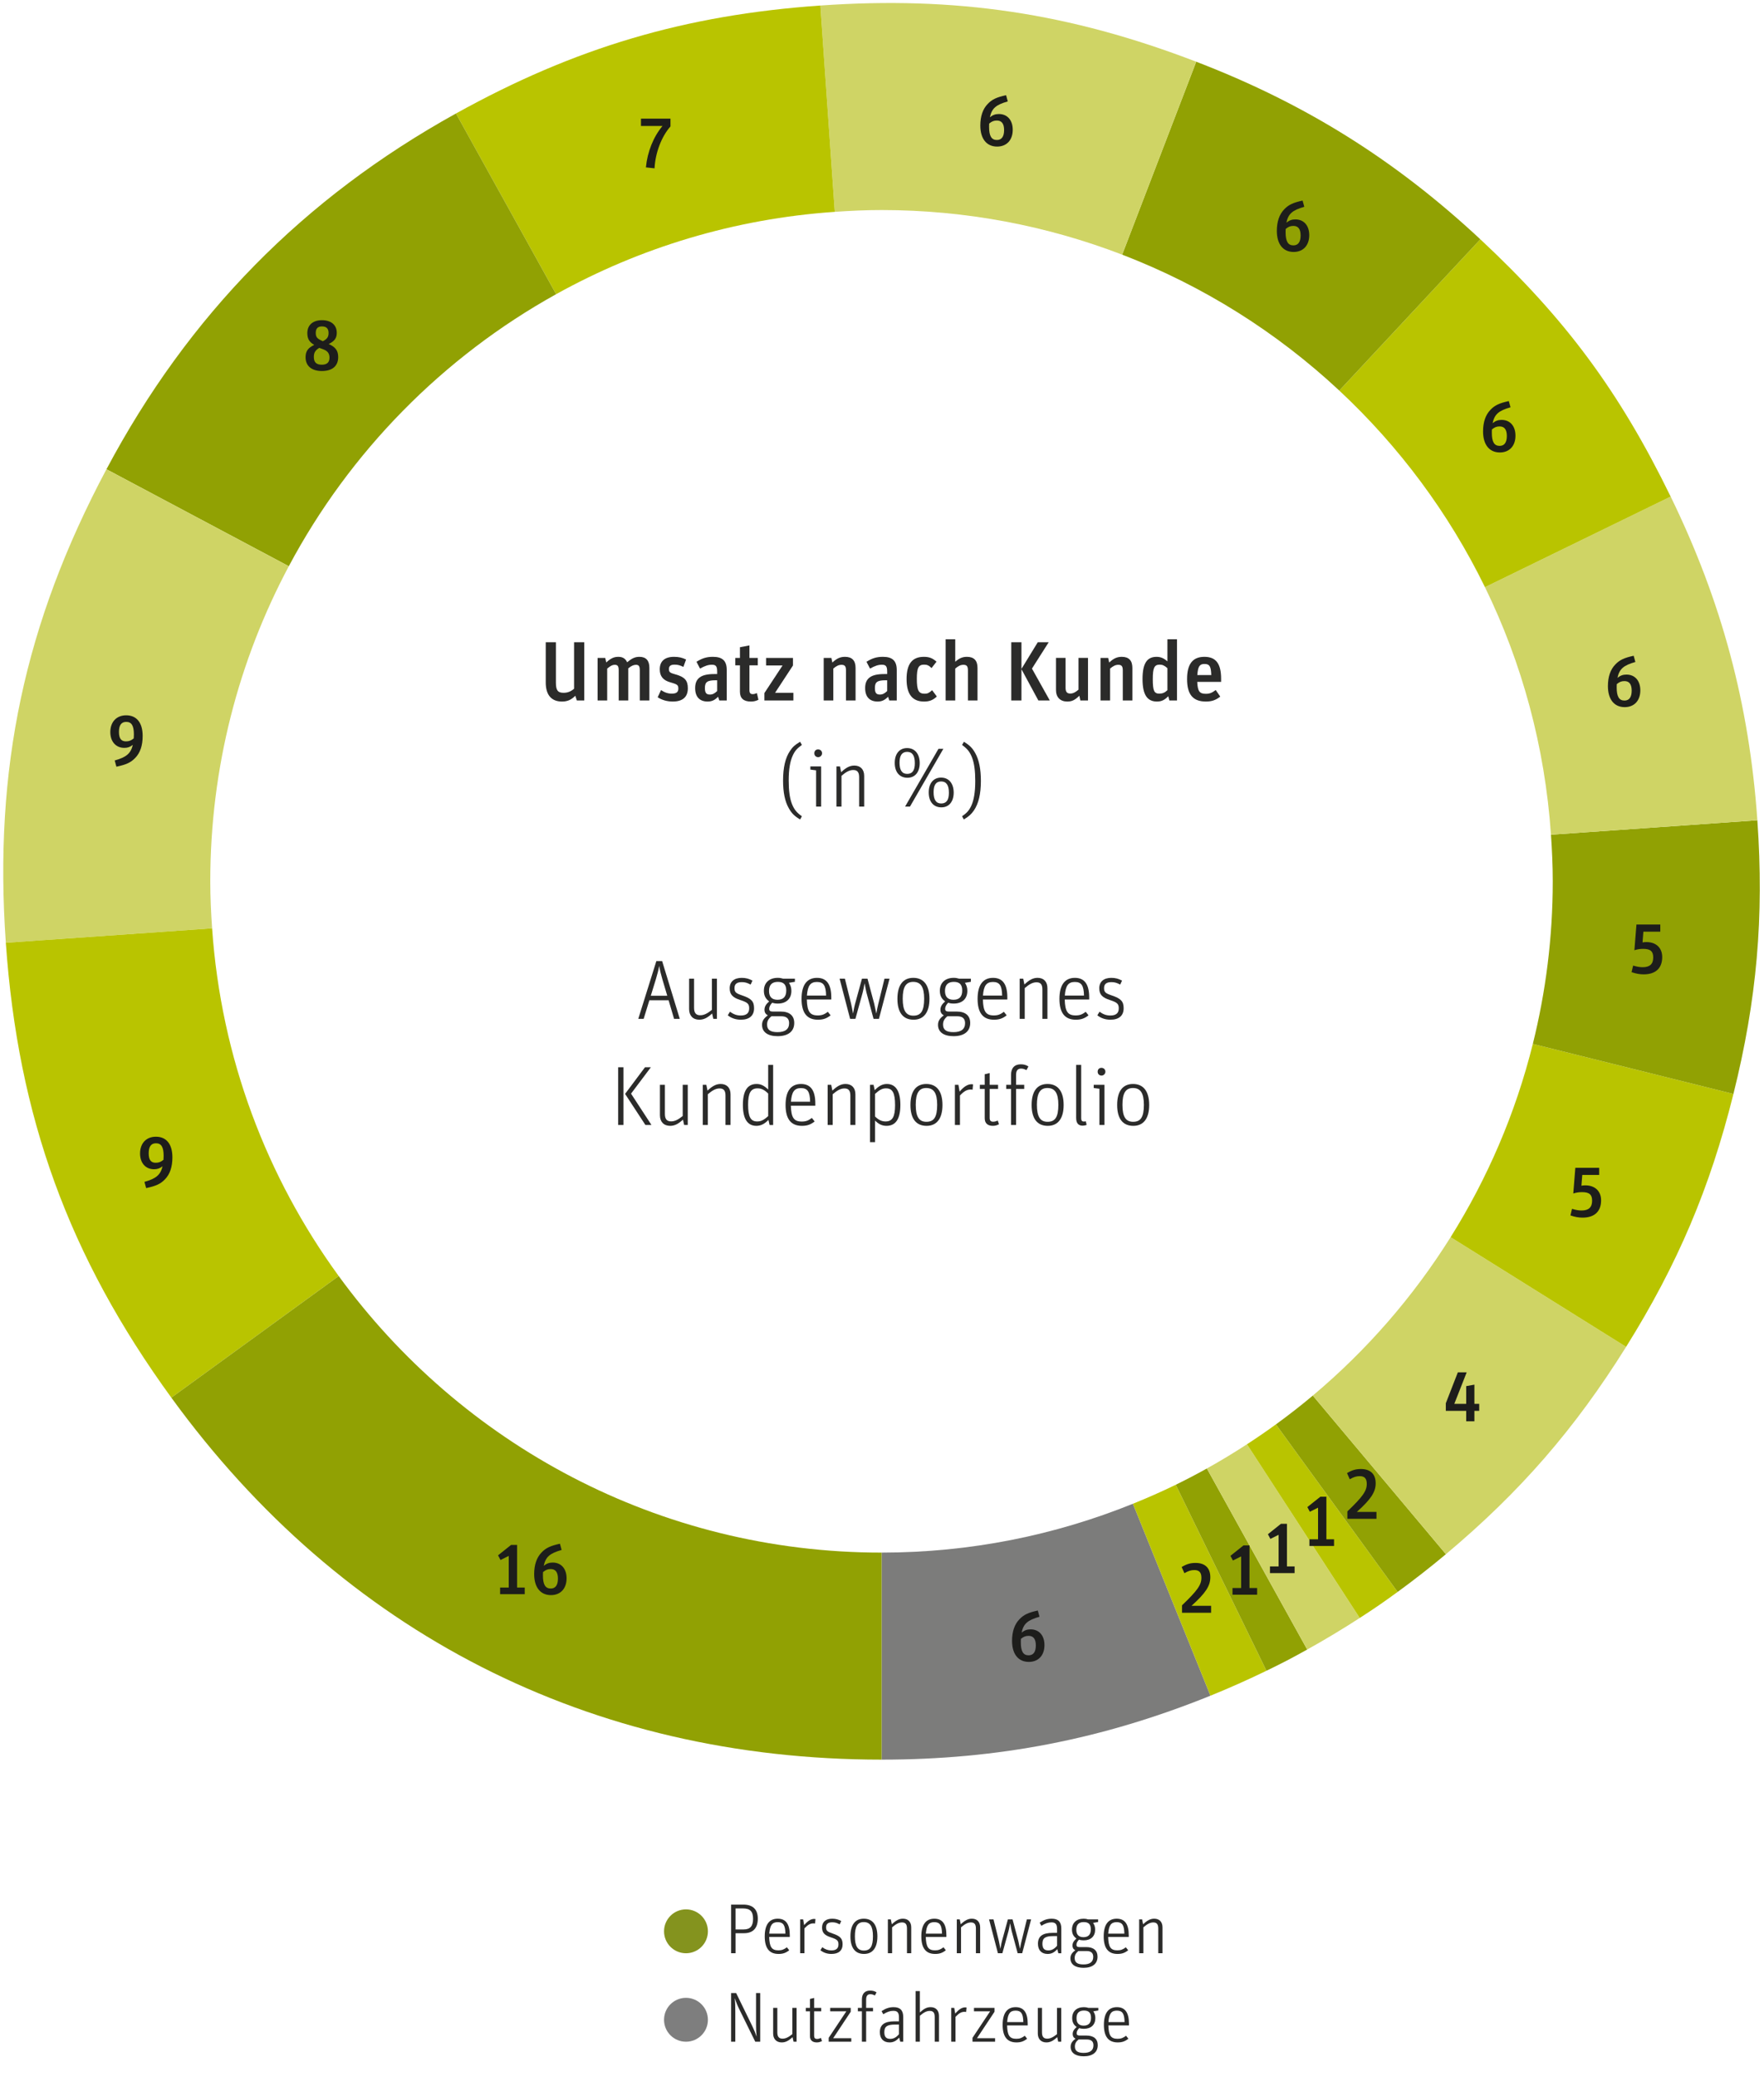 <?xml version="1.0" encoding="UTF-8"?>
<svg id="Ebene_3" xmlns="http://www.w3.org/2000/svg" xmlns:xlink="http://www.w3.org/1999/xlink" version="1.1" viewBox="0 0 400 470.727">
  <!-- Generator: Adobe Illustrator 29.3.0, SVG Export Plug-In . SVG Version: 2.1.0 Build 146)  -->
  <defs>
    <style>
      .st0 {
        fill: #91a103;
      }

      .st1 {
        fill: #7c7c7b;
      }

      .st2 {
        fill: #b9c400;
      }

      .st3 {
        fill: #2b2b2a;
      }

      .st4 {
        fill: #1d1d1b;
      }

      .st5 {
        fill: #cfd465;
      }

      .st6 {
        fill: #7e7e7e;
      }

      .st7 {
        fill: #84931e;
      }
    </style>
  </defs>
  <g>
    <path class="st7" d="M155.55,442.888c2.748,0,4.974-2.224,4.974-4.974,0-2.748-2.226-4.976-4.974-4.976s-4.974,2.228-4.974,4.976c0,2.75,2.226,4.974,4.974,4.974"/>
    <g>
      <path class="st3" d="M165.787,431.857h2.761c2.167,0,3.291,1.092,3.291,3.194,0,2.136-1.092,3.291-3.114,3.291h-1.927v4.543h-1.011v-11.028ZM168.613,437.492c1.493,0,2.15-.738,2.15-2.408,0-1.669-.657-2.359-2.279-2.359h-1.686v4.768h1.814Z"/>
      <path class="st3" d="M174.42,439.193c.064,2.296.578,3.034,2.087,3.034.771,0,1.236-.177,1.926-.69l.53.675c-.787.609-1.445.834-2.424.834-2.104,0-3.131-1.316-3.131-3.98,0-2.633,1.012-4.014,2.954-4.014,1.83,0,2.729,1.221,2.729,3.74v.401h-4.671ZM178.096,438.439c-.032-1.927-.497-2.601-1.75-2.601-1.252,0-1.766.706-1.91,2.601h3.66Z"/>
      <path class="st3" d="M181.449,435.212h.674l.225,1.3c.819-.963,1.525-1.412,2.28-1.412.096,0,.128,0,.257.032h.031l-.096,1.027c-.08-.032-.192-.049-.337-.049-.723,0-1.269.289-2.071,1.14v5.635h-.963v-7.673Z"/>
      <path class="st3" d="M190.404,436.336c-.674-.354-1.075-.466-1.686-.466-.947,0-1.396.369-1.396,1.14,0,.754.257.995,1.461,1.396,1.766.594,2.279,1.14,2.279,2.456,0,1.412-.898,2.183-2.521,2.183-.946,0-1.781-.272-2.504-.834l.417-.69c.723.514,1.316.722,2.071.722,1.075,0,1.605-.449,1.605-1.364,0-.866-.306-1.14-1.734-1.604-1.444-.466-1.99-1.076-1.99-2.231,0-1.252.851-1.991,2.296-1.991.786,0,1.38.161,2.055.53l-.354.755Z"/>
      <path class="st3" d="M198.957,439.065c0,2.568-1.075,3.98-3.034,3.98-2.006,0-3.082-1.38-3.082-3.98,0-2.616,1.06-4.014,3.034-4.014,1.99,0,3.082,1.413,3.082,4.014ZM193.853,439.033c0,2.264.626,3.242,2.039,3.242,1.46,0,2.055-.931,2.055-3.242,0-2.231-.643-3.21-2.087-3.21-1.396,0-2.007.979-2.007,3.21Z"/>
      <path class="st3" d="M201.329,435.212h.674l.225,1.107c.947-.898,1.67-1.269,2.521-1.269,1.172,0,1.878.739,1.878,1.975v5.859h-.963v-5.603c0-.963-.337-1.38-1.124-1.38-.689,0-1.332.32-2.247,1.107v5.875h-.963v-7.673Z"/>
      <path class="st3" d="M209.931,439.193c.064,2.296.578,3.034,2.087,3.034.771,0,1.235-.177,1.926-.69l.53.675c-.787.609-1.445.834-2.424.834-2.104,0-3.131-1.316-3.131-3.98,0-2.633,1.012-4.014,2.954-4.014,1.83,0,2.729,1.221,2.729,3.74v.401h-4.671ZM213.607,438.439c-.032-1.927-.497-2.601-1.75-2.601-1.252,0-1.766.706-1.91,2.601h3.66Z"/>
      <path class="st3" d="M216.958,435.212h.674l.225,1.107c.947-.898,1.67-1.269,2.521-1.269,1.172,0,1.878.739,1.878,1.975v5.859h-.963v-5.603c0-.963-.337-1.38-1.124-1.38-.689,0-1.332.32-2.247,1.107v5.875h-.963v-7.673Z"/>
      <path class="st3" d="M224.276,435.212h1.011l1.188,4.8c.112.465.225,1.123.353,1.83h.017c.209-1.108.272-1.413.369-1.767l1.332-4.863h1.06l1.284,4.8c.112.497.209.979.306,1.429.031.128.048.257.08.401h.016c.112-.627.257-1.365.369-1.798l1.188-4.832h.963l-2.022,7.673h-1.027l-1.365-5.057c-.08-.305-.24-1.14-.337-1.701h-.016c-.145.771-.241,1.284-.354,1.701l-1.396,5.057h-1.011l-2.007-7.673Z"/>
      <path class="st3" d="M239.698,437.395c0-1.091-.354-1.509-1.269-1.509-.754,0-1.396.225-2.295.771l-.386-.706c.996-.642,1.767-.899,2.745-.899,1.461,0,2.167.723,2.167,2.216v5.618h-.674l-.241-.931c-.658.754-1.332,1.091-2.183,1.091-1.381,0-2.199-.851-2.199-2.312,0-1.701,1.043-2.472,3.354-2.472h.979v-.867ZM239.698,439.001h-.883c-1.813,0-2.44.449-2.44,1.733,0,1.044.418,1.509,1.333,1.509.754,0,1.364-.32,1.99-1.059v-2.184Z"/>
      <path class="st3" d="M249.005,435.212v.594l-1.14.192c.321.466.466.947.466,1.541,0,1.509-.979,2.424-2.601,2.424-.418,0-.739-.048-1.06-.16-.386.401-.578.786-.578,1.172,0,.354.209.514.658.514h1.541c1.669,0,2.584.771,2.584,2.183,0,1.605-1.155,2.521-3.178,2.521-1.878,0-2.97-.786-2.97-2.15,0-.739.321-1.253,1.107-1.83-.434-.225-.642-.562-.642-1.06,0-.578.256-1.044.898-1.605-.69-.481-1.012-1.124-1.012-2.022,0-1.525,1.012-2.473,2.649-2.473.369,0,.674.049,1.043.161h2.231ZM244.527,442.387c-.594.482-.835.932-.835,1.59,0,.995.61,1.444,1.99,1.444,1.478,0,2.216-.578,2.216-1.718,0-.883-.498-1.316-1.493-1.316h-1.878ZM244.061,437.556c0,1.107.546,1.686,1.621,1.686,1.108,0,1.67-.595,1.67-1.766,0-1.14-.498-1.653-1.605-1.653-1.124,0-1.686.577-1.686,1.733Z"/>
      <path class="st3" d="M251.282,439.193c.064,2.296.578,3.034,2.087,3.034.771,0,1.236-.177,1.926-.69l.53.675c-.787.609-1.445.834-2.424.834-2.104,0-3.131-1.316-3.131-3.98,0-2.633,1.012-4.014,2.954-4.014,1.83,0,2.729,1.221,2.729,3.74v.401h-4.671ZM254.957,438.439c-.032-1.927-.497-2.601-1.75-2.601-1.252,0-1.766.706-1.91,2.601h3.66Z"/>
      <path class="st3" d="M258.309,435.212h.674l.225,1.107c.947-.898,1.67-1.269,2.521-1.269,1.172,0,1.878.739,1.878,1.975v5.859h-.963v-5.603c0-.963-.337-1.38-1.124-1.38-.689,0-1.332.32-2.247,1.107v5.875h-.963v-7.673Z"/>
    </g>
    <path class="st6" d="M155.55,462.946c2.748,0,4.974-2.224,4.974-4.974,0-2.748-2.226-4.976-4.974-4.976s-4.974,2.228-4.974,4.976c0,2.75,2.226,4.974,4.974,4.974"/>
    <g>
      <path class="st3" d="M165.787,451.915h1.14l3.628,7.433c.449.931.738,1.605.979,2.376h.031c-.096-.867-.128-1.621-.128-2.681v-7.128h.947v11.028h-1.124l-3.499-7.111c-.514-1.027-.771-1.669-1.108-2.681h-.031c.08.803.112,1.638.112,2.986v6.806h-.947v-11.028Z"/>
      <path class="st3" d="M179.717,461.916c-.915.851-1.621,1.188-2.456,1.188-1.204,0-1.942-.771-1.942-2.022v-5.811h.947v5.554c0,.979.369,1.429,1.172,1.429.69,0,1.316-.289,2.231-1.027v-5.955h.963v7.673h-.69l-.225-1.027Z"/>
      <path class="st3" d="M182.732,456.056v-.786h.931v-2.022l.947-.225v2.247h1.605v.786h-1.605v5.555c0,.481.209.706.658.706.289,0,.53-.064.883-.225l.241.706c-.434.225-.771.305-1.188.305-.995,0-1.541-.514-1.541-1.444v-5.603h-.931Z"/>
      <path class="st3" d="M187.914,462.06l3.997-6.004h-3.66v-.786h4.655v.883l-3.98,6.004h4.109v.786h-5.121v-.883Z"/>
      <path class="st3" d="M194.526,456.056v-.786h.915v-1.895c0-1.3.658-2.022,1.862-2.022.577,0,.995.112,1.461.401l-.37.706c-.433-.208-.689-.289-1.027-.289-.657,0-.963.386-.963,1.221v1.878h1.558v.786h-1.558v6.887h-.963v-6.887h-.915Z"/>
      <path class="st3" d="M203.85,457.453c0-1.091-.354-1.509-1.269-1.509-.754,0-1.396.225-2.295.771l-.386-.706c.996-.643,1.767-.898,2.745-.898,1.461,0,2.167.722,2.167,2.215v5.618h-.674l-.241-.931c-.658.754-1.332,1.091-2.183,1.091-1.381,0-2.199-.851-2.199-2.312,0-1.701,1.043-2.472,3.354-2.472h.979v-.867ZM203.85,459.058h-.883c-1.813,0-2.44.449-2.44,1.733,0,1.044.418,1.51,1.333,1.51.754,0,1.364-.321,1.99-1.06v-2.184Z"/>
      <path class="st3" d="M207.619,451.465h.963v4.848c.963-.883,1.605-1.203,2.44-1.203,1.188,0,1.894.738,1.894,1.974v5.859h-.963v-5.603c0-.963-.337-1.38-1.124-1.38-.689,0-1.332.32-2.247,1.107v5.875h-.963v-11.478Z"/>
      <path class="st3" d="M215.707,455.27h.674l.225,1.3c.819-.963,1.525-1.412,2.28-1.412.096,0,.128,0,.257.032h.031l-.096,1.027c-.08-.032-.192-.049-.337-.049-.723,0-1.269.289-2.071,1.14v5.635h-.963v-7.673Z"/>
      <path class="st3" d="M220.521,462.06l3.997-6.004h-3.66v-.786h4.655v.883l-3.98,6.004h4.109v.786h-5.121v-.883Z"/>
      <path class="st3" d="M228.367,459.251c.064,2.296.578,3.034,2.087,3.034.771,0,1.236-.177,1.926-.69l.53.675c-.787.609-1.445.834-2.424.834-2.104,0-3.131-1.315-3.131-3.98,0-2.633,1.012-4.013,2.954-4.013,1.83,0,2.729,1.22,2.729,3.739v.401h-4.671ZM232.043,458.497c-.032-1.927-.497-2.601-1.75-2.601-1.252,0-1.766.706-1.91,2.601h3.66Z"/>
      <path class="st3" d="M239.73,461.916c-.915.851-1.621,1.188-2.456,1.188-1.204,0-1.942-.771-1.942-2.022v-5.811h.947v5.554c0,.979.369,1.429,1.172,1.429.69,0,1.316-.289,2.231-1.027v-5.955h.963v7.673h-.69l-.225-1.027Z"/>
      <path class="st3" d="M249.053,455.27v.594l-1.14.192c.321.466.465.947.465,1.541,0,1.509-.979,2.424-2.6,2.424-.418,0-.738-.048-1.06-.16-.386.401-.578.786-.578,1.172,0,.354.209.514.658.514h1.541c1.669,0,2.584.771,2.584,2.183,0,1.605-1.155,2.521-3.178,2.521-1.878,0-2.97-.786-2.97-2.151,0-.738.321-1.252,1.107-1.829-.434-.226-.643-.562-.643-1.06,0-.578.258-1.044.899-1.605-.69-.481-1.012-1.124-1.012-2.022,0-1.525,1.012-2.472,2.649-2.472.369,0,.674.048,1.043.16h2.231ZM244.574,462.445c-.594.482-.835.932-.835,1.59,0,.995.61,1.444,1.99,1.444,1.478,0,2.216-.578,2.216-1.718,0-.883-.498-1.316-1.493-1.316h-1.878ZM244.109,457.614c0,1.107.546,1.686,1.621,1.686,1.107,0,1.67-.594,1.67-1.766,0-1.141-.498-1.654-1.605-1.654-1.124,0-1.686.578-1.686,1.734Z"/>
      <path class="st3" d="M251.329,459.251c.064,2.296.578,3.034,2.087,3.034.771,0,1.235-.177,1.926-.69l.53.675c-.787.609-1.445.834-2.424.834-2.104,0-3.131-1.315-3.131-3.98,0-2.633,1.012-4.013,2.954-4.013,1.83,0,2.729,1.22,2.729,3.739v.401h-4.671ZM255.005,458.497c-.032-1.927-.497-2.601-1.75-2.601-1.252,0-1.766.706-1.91,2.601h3.66Z"/>
    </g>
    <g>
      <path class="st3" d="M130.459,157.755c-.915.934-1.811,1.315-3.03,1.315-2.401,0-3.678-1.506-3.678-4.326v-9.11h2.306v9.129c0,1.754.419,2.325,1.734,2.325.915,0,1.639-.286,2.383-.915v-10.539h2.306v13.188h-1.677l-.344-1.067Z"/>
      <path class="st3" d="M135.508,149.179h1.734l.229,1.029c1.011-.934,1.754-1.277,2.726-1.277,1.01,0,1.601.382,2.021,1.239,1.048-.896,1.791-1.239,2.763-1.239,1.506,0,2.269.839,2.269,2.478v7.414h-2.173v-6.842c0-.934-.229-1.239-.877-1.239-.533,0-1.067.248-1.734.801v7.28h-2.172v-6.842c0-.915-.229-1.239-.877-1.239-.534,0-.991.229-1.734.858v7.223h-2.173v-9.644Z"/>
      <path class="st3" d="M154.963,151.218c-.781-.381-1.276-.515-2.001-.515-.877,0-1.276.306-1.276.991,0,.705.209.877,1.543,1.239,2.039.571,2.745,1.372,2.745,3.125,0,1.982-1.163,3.012-3.431,3.012-1.277,0-2.459-.344-3.412-.973l.763-1.619c.839.553,1.582.8,2.439.8,1.029,0,1.486-.343,1.486-1.144,0-.8-.209-.972-1.849-1.429-1.62-.458-2.363-1.392-2.363-2.954,0-1.83,1.144-2.821,3.221-2.821,1.067,0,1.83.172,2.745.61l-.61,1.677Z"/>
      <path class="st3" d="M162.833,157.983c-.743.763-1.43,1.087-2.363,1.087-1.829,0-2.84-1.067-2.84-3.05,0-2.211,1.315-3.183,4.308-3.183h.686v-.553c0-1.2-.285-1.562-1.2-1.562-.819,0-1.563.248-2.688.877l-.801-1.544c1.296-.819,2.325-1.125,3.717-1.125,2.191,0,3.145.915,3.145,3.012v6.88h-1.696l-.267-.839ZM162.281,154.248c-1.906,0-2.439.4-2.439,1.754,0,1.086.305,1.486,1.124,1.486.61,0,1.067-.229,1.658-.801v-2.439h-.343Z"/>
      <path class="st3" d="M166.739,149.179h1.048v-2.42l2.154-.42v2.84h1.887v1.677h-1.887v5.585c0,.686.209.952.743.952.285,0,.419-.038.953-.229l.343,1.506c-.591.286-1.067.4-1.716.4-1.657,0-2.478-.743-2.478-2.23v-5.984h-1.048v-1.677Z"/>
      <path class="st3" d="M173.332,157.146l4.116-6.252h-3.735v-1.715h6.099v1.715l-4.06,6.194h4.155v1.734h-6.575v-1.677Z"/>
      <path class="st3" d="M186.784,149.179h1.734l.229,1.048c.991-.934,1.792-1.296,2.859-1.296,1.601,0,2.401.839,2.401,2.516v7.376h-2.173v-6.823c0-.914-.267-1.258-1.011-1.258-.629,0-1.162.248-1.867.858v7.223h-2.173v-9.644Z"/>
      <path class="st3" d="M201.382,157.983c-.744.763-1.43,1.087-2.364,1.087-1.83,0-2.84-1.067-2.84-3.05,0-2.211,1.315-3.183,4.308-3.183h.686v-.553c0-1.2-.286-1.562-1.201-1.562-.819,0-1.562.248-2.688.877l-.801-1.544c1.296-.819,2.325-1.125,3.717-1.125,2.192,0,3.145.915,3.145,3.012v6.88h-1.696l-.267-.839ZM200.829,154.248c-1.906,0-2.439.4-2.439,1.754,0,1.086.305,1.486,1.124,1.486.61,0,1.067-.229,1.659-.801v-2.439h-.343Z"/>
      <path class="st3" d="M212.433,157.927c-.857.819-1.677,1.144-2.896,1.144-2.668,0-3.964-1.678-3.964-5.089,0-3.431,1.258-5.051,3.926-5.051,1.2,0,1.982.306,2.858,1.105l-1.124,1.448c-.591-.591-.991-.781-1.678-.781-1.276,0-1.657.725-1.657,3.202,0,2.63.399,3.393,1.772,3.393.647,0,1.01-.172,1.695-.801l1.067,1.43Z"/>
      <path class="st3" d="M214.433,144.948h2.173v5.107c.896-.801,1.658-1.125,2.649-1.125,1.601,0,2.401.839,2.401,2.516v7.376h-2.173v-6.823c0-.914-.267-1.258-1.011-1.258-.629,0-1.162.248-1.867.858v7.223h-2.173v-13.874Z"/>
      <path class="st3" d="M229.314,145.634h2.306v6.042l3.697-6.042h2.478l-3.792,5.966,4.04,7.223h-2.592l-3.831-7.09v7.09h-2.306v-13.188Z"/>
      <path class="st3" d="M244.749,157.755c-1.01.991-1.695,1.315-2.725,1.315-1.62,0-2.573-.973-2.573-2.63v-7.262h2.173v6.747c0,.934.305,1.334,1.067,1.334.609,0,1.124-.248,1.867-.877v-7.204h2.154v9.644h-1.734l-.229-1.067Z"/>
      <path class="st3" d="M249.551,149.179h1.734l.229,1.048c.991-.934,1.792-1.296,2.859-1.296,1.601,0,2.401.839,2.401,2.516v7.376h-2.173v-6.823c0-.914-.267-1.258-1.011-1.258-.629,0-1.162.248-1.867.858v7.223h-2.173v-9.644Z"/>
      <path class="st3" d="M264.91,157.869c-.82.857-1.544,1.201-2.555,1.201-2.248,0-3.277-1.582-3.277-5.107,0-3.488.972-5.032,3.183-5.032.915,0,1.639.306,2.458,1.029v-5.012h2.173v13.874h-1.734l-.247-.953ZM264.719,151.504c-.629-.571-1.124-.801-1.734-.801-1.238,0-1.581.725-1.581,3.298,0,2.61.305,3.277,1.467,3.277.744,0,1.239-.209,1.849-.781v-4.993Z"/>
      <path class="st3" d="M276.704,157.945c-1.01.801-1.925,1.125-3.259,1.125-2.935,0-4.269-1.602-4.269-5.089,0-3.411,1.276-5.051,3.926-5.051,2.611,0,3.793,1.544,3.793,4.975v.705h-5.413c.096,2.135.515,2.706,1.944,2.706.838,0,1.353-.19,2.249-.857l1.028,1.486ZM274.665,153.066c-.057-1.963-.381-2.516-1.562-2.516-1.086,0-1.468.591-1.601,2.516h3.163Z"/>
    </g>
    <path class="st3" d="M181.436,185.809c-1.297-.763-1.926-1.392-2.574-2.555-.877-1.525-1.297-3.604-1.297-6.273,0-2.936.515-5.167,1.583-6.731.591-.896,1.125-1.373,2.288-2.059l.4.725c-1.087.763-1.602,1.354-2.078,2.403-.61,1.316-.915,3.146-.915,5.644,0,2.326.229,4.023.725,5.301.496,1.258,1.068,1.983,2.269,2.822l-.4.725ZM185.055,174.674l-1.297-.172v-.725h2.441v9.114h-1.144v-8.218ZM186.409,170.803c0,.477-.4.877-.877.877-.515,0-.877-.362-.877-.877,0-.534.343-.877.858-.877.515,0,.896.362.896.877ZM189.666,173.778h.801l.267,1.316c1.125-1.068,1.983-1.506,2.994-1.506,1.392,0,2.231.877,2.231,2.345v6.96h-1.144v-6.655c0-1.144-.4-1.64-1.335-1.64-.82,0-1.583.381-2.669,1.316v6.979h-1.144v-9.114ZM208.552,173.034c0,2.04-1.068,3.318-2.784,3.318-1.792,0-2.879-1.278-2.879-3.375,0-2.059,1.068-3.356,2.803-3.356,1.754,0,2.86,1.316,2.86,3.413ZM203.976,172.939c0,1.697.572,2.536,1.735,2.536,1.182,0,1.735-.782,1.735-2.422,0-1.735-.572-2.574-1.735-2.574-1.163,0-1.735.801-1.735,2.46ZM212.805,169.793h1.106l-7.57,13.099h-1.106l7.57-13.099ZM216.256,179.727c0,2.04-1.068,3.337-2.784,3.337-1.792,0-2.879-1.278-2.879-3.394,0-2.059,1.068-3.356,2.803-3.356,1.754,0,2.86,1.316,2.86,3.413ZM211.699,179.631c0,1.716.572,2.555,1.716,2.555,1.201,0,1.754-.782,1.754-2.441,0-1.716-.572-2.555-1.754-2.555-1.163,0-1.716.782-1.716,2.441ZM218.153,185.085c1.087-.744,1.583-1.316,2.078-2.345.61-1.316.915-3.165.915-5.663,0-2.288-.229-4.004-.725-5.301-.496-1.278-1.068-2.002-2.269-2.86l.419-.725c1.297.782,1.926,1.411,2.574,2.574.858,1.525,1.278,3.642,1.278,6.292,0,2.936-.515,5.148-1.583,6.712-.61.877-1.144,1.354-2.288,2.04l-.4-.725Z"/>
    <g>
      <path class="st3" d="M145.952,231.021h-1.22l4.098-13.093h1.315l4.002,13.093h-1.296l-1.238-4.212h-4.364l-1.297,4.212ZM150.202,222.064c-.343-1.182-.571-2.135-.705-2.974h-.038c-.133.819-.399,1.811-.743,2.974l-1.144,3.716h3.735l-1.105-3.716Z"/>
      <path class="st3" d="M161.483,229.802c-1.086,1.01-1.925,1.41-2.916,1.41-1.429,0-2.306-.915-2.306-2.401v-6.898h1.124v6.594c0,1.162.438,1.696,1.392,1.696.819,0,1.562-.343,2.649-1.22v-7.07h1.143v9.109h-.819l-.267-1.22Z"/>
      <path class="st3" d="M170.209,223.246c-.8-.42-1.276-.553-2.001-.553-1.124,0-1.658.438-1.658,1.353,0,.896.306,1.182,1.734,1.658,2.097.705,2.706,1.354,2.706,2.916,0,1.677-1.066,2.592-2.991,2.592-1.125,0-2.116-.324-2.974-.991l.496-.819c.857.61,1.562.857,2.458.857,1.277,0,1.906-.533,1.906-1.619,0-1.029-.362-1.354-2.059-1.906-1.716-.553-2.363-1.277-2.363-2.649,0-1.486,1.01-2.363,2.726-2.363.934,0,1.639.191,2.439.629l-.42.896Z"/>
      <path class="st3" d="M180.252,221.912v.705l-1.354.229c.381.553.553,1.124.553,1.829,0,1.792-1.162,2.878-3.087,2.878-.496,0-.877-.057-1.258-.19-.458.477-.687.934-.687,1.392,0,.419.248.609.781.609h1.83c1.981,0,3.068.915,3.068,2.592,0,1.906-1.372,2.992-3.773,2.992-2.23,0-3.526-.934-3.526-2.554,0-.877.381-1.486,1.315-2.173-.515-.267-.763-.667-.763-1.258,0-.686.305-1.238,1.067-1.905-.819-.572-1.2-1.334-1.2-2.401,0-1.811,1.2-2.936,3.145-2.936.438,0,.8.058,1.238.191h2.649ZM174.935,230.431c-.705.571-.991,1.105-.991,1.887,0,1.182.725,1.715,2.363,1.715,1.753,0,2.63-.686,2.63-2.039,0-1.048-.591-1.562-1.772-1.562h-2.229ZM174.382,224.694c0,1.314.647,2.001,1.925,2.001,1.315,0,1.982-.705,1.982-2.097,0-1.353-.591-1.963-1.906-1.963-1.334,0-2.001.687-2.001,2.059Z"/>
      <path class="st3" d="M182.957,226.638c.076,2.726.687,3.603,2.478,3.603.915,0,1.468-.21,2.287-.819l.629.8c-.934.725-1.715.991-2.878.991-2.496,0-3.716-1.562-3.716-4.727,0-3.125,1.2-4.765,3.507-4.765,2.173,0,3.239,1.449,3.239,4.441v.476h-5.546ZM187.321,225.742c-.038-2.287-.591-3.087-2.077-3.087s-2.096.838-2.268,3.087h4.345Z"/>
      <path class="st3" d="M190.387,221.912h1.201l1.41,5.698c.133.553.267,1.334.419,2.172h.02c.247-1.314.323-1.677.438-2.096l1.581-5.774h1.258l1.525,5.698c.133.591.247,1.162.361,1.696.038.152.058.305.096.476h.019c.134-.743.306-1.619.438-2.134l1.41-5.736h1.144l-2.402,9.109h-1.22l-1.619-6.003c-.096-.362-.286-1.354-.4-2.021h-.02c-.171.915-.285,1.524-.419,2.021l-1.658,6.003h-1.2l-2.383-9.109Z"/>
      <path class="st3" d="M210.759,226.485c0,3.05-1.276,4.727-3.602,4.727-2.383,0-3.659-1.639-3.659-4.727,0-3.106,1.258-4.765,3.602-4.765,2.363,0,3.659,1.678,3.659,4.765ZM204.698,226.447c0,2.688.744,3.85,2.421,3.85,1.734,0,2.439-1.104,2.439-3.85,0-2.648-.763-3.812-2.478-3.812-1.658,0-2.383,1.163-2.383,3.812Z"/>
      <path class="st3" d="M220.153,221.912v.705l-1.354.229c.381.553.553,1.124.553,1.829,0,1.792-1.162,2.878-3.087,2.878-.496,0-.877-.057-1.258-.19-.458.477-.687.934-.687,1.392,0,.419.248.609.781.609h1.83c1.981,0,3.068.915,3.068,2.592,0,1.906-1.372,2.992-3.773,2.992-2.23,0-3.526-.934-3.526-2.554,0-.877.381-1.486,1.315-2.173-.515-.267-.763-.667-.763-1.258,0-.686.305-1.238,1.067-1.905-.819-.572-1.2-1.334-1.2-2.401,0-1.811,1.2-2.936,3.145-2.936.438,0,.8.058,1.238.191h2.649ZM214.836,230.431c-.705.571-.991,1.105-.991,1.887,0,1.182.725,1.715,2.363,1.715,1.753,0,2.63-.686,2.63-2.039,0-1.048-.591-1.562-1.772-1.562h-2.229ZM214.283,224.694c0,1.314.647,2.001,1.925,2.001,1.315,0,1.982-.705,1.982-2.097,0-1.353-.591-1.963-1.906-1.963-1.334,0-2.001.687-2.001,2.059Z"/>
      <path class="st3" d="M222.876,226.638c.076,2.726.687,3.603,2.478,3.603.915,0,1.468-.21,2.287-.819l.629.8c-.934.725-1.715.991-2.878.991-2.496,0-3.716-1.562-3.716-4.727,0-3.125,1.2-4.765,3.507-4.765,2.173,0,3.239,1.449,3.239,4.441v.476h-5.546ZM227.24,225.742c-.038-2.287-.591-3.087-2.077-3.087s-2.096.838-2.268,3.087h4.345Z"/>
      <path class="st3" d="M231.223,221.912h.801l.267,1.314c1.124-1.067,1.981-1.506,2.992-1.506,1.391,0,2.229.877,2.229,2.345v6.956h-1.144v-6.651c0-1.144-.4-1.639-1.334-1.639-.819,0-1.582.381-2.668,1.314v6.976h-1.144v-9.109Z"/>
      <path class="st3" d="M241.436,226.638c.076,2.726.687,3.603,2.478,3.603.915,0,1.468-.21,2.287-.819l.629.8c-.934.725-1.715.991-2.878.991-2.496,0-3.716-1.562-3.716-4.727,0-3.125,1.2-4.765,3.507-4.765,2.173,0,3.239,1.449,3.239,4.441v.476h-5.546ZM245.8,225.742c-.038-2.287-.591-3.087-2.077-3.087s-2.096.838-2.268,3.087h4.345Z"/>
      <path class="st3" d="M254.013,223.246c-.8-.42-1.276-.553-2.001-.553-1.124,0-1.658.438-1.658,1.353,0,.896.306,1.182,1.734,1.658,2.097.705,2.706,1.354,2.706,2.916,0,1.677-1.066,2.592-2.991,2.592-1.125,0-2.116-.324-2.974-.991l.496-.819c.857.61,1.562.857,2.458.857,1.277,0,1.906-.533,1.906-1.619,0-1.029-.362-1.354-2.059-1.906-1.716-.553-2.363-1.277-2.363-2.649,0-1.486,1.01-2.363,2.726-2.363.934,0,1.639.191,2.439.629l-.42.896Z"/>
    </g>
    <g>
      <path class="st3" d="M140.177,241.994h1.2v13.093h-1.2v-13.093ZM141.74,248.035l4.517-6.041h1.334l-4.498,5.984,4.632,7.108h-1.372l-4.612-7.052Z"/>
      <path class="st3" d="M154.869,253.867c-1.086,1.01-1.925,1.41-2.916,1.41-1.429,0-2.306-.915-2.306-2.401v-6.898h1.124v6.594c0,1.162.438,1.696,1.392,1.696.819,0,1.562-.343,2.649-1.22v-7.07h1.144v9.109h-.82l-.267-1.22Z"/>
      <path class="st3" d="M159.365,245.978h.801l.267,1.314c1.124-1.067,1.981-1.506,2.992-1.506,1.391,0,2.229.877,2.229,2.345v6.956h-1.144v-6.651c0-1.144-.4-1.639-1.334-1.639-.819,0-1.582.381-2.668,1.314v6.976h-1.144v-9.109Z"/>
      <path class="st3" d="M174.249,253.925c-.877.934-1.754,1.353-2.726,1.353-2.039,0-3.068-1.601-3.068-4.745,0-3.164,1.029-4.746,3.106-4.746.972,0,1.734.382,2.63,1.258v-5.584h1.125v13.627h-.801l-.267-1.162ZM174.191,247.959c-.839-.839-1.544-1.182-2.401-1.182-1.544,0-2.153,1.049-2.153,3.697,0,2.744.571,3.812,2.059,3.812.857,0,1.486-.305,2.496-1.22v-5.107Z"/>
      <path class="st3" d="M179.334,250.703c.076,2.726.687,3.603,2.478,3.603.915,0,1.468-.21,2.287-.819l.629.8c-.934.725-1.715.991-2.878.991-2.496,0-3.716-1.562-3.716-4.727,0-3.125,1.2-4.765,3.507-4.765,2.173,0,3.239,1.449,3.239,4.441v.476h-5.546ZM183.699,249.808c-.038-2.287-.591-3.087-2.077-3.087s-2.096.838-2.268,3.087h4.345Z"/>
      <path class="st3" d="M187.68,245.978h.801l.267,1.314c1.124-1.067,1.981-1.506,2.992-1.506,1.391,0,2.229.877,2.229,2.345v6.956h-1.144v-6.651c0-1.144-.4-1.639-1.334-1.639-.819,0-1.582.381-2.668,1.314v6.976h-1.144v-9.109Z"/>
      <path class="st3" d="M197.285,245.978h.801l.267,1.22c.915-.973,1.772-1.411,2.764-1.411,2.001,0,3.049,1.64,3.049,4.746,0,3.163-1.048,4.745-3.145,4.745-.972,0-1.773-.362-2.592-1.2v4.897h-1.144v-12.997ZM198.428,253.162c.8.781,1.524,1.124,2.363,1.124,1.563,0,2.173-1.048,2.173-3.697,0-2.763-.572-3.812-2.041-3.812-.838,0-1.448.305-2.496,1.258v5.127Z"/>
      <path class="st3" d="M213.711,250.551c0,3.05-1.276,4.727-3.602,4.727-2.383,0-3.659-1.639-3.659-4.727,0-3.106,1.258-4.765,3.602-4.765,2.363,0,3.659,1.678,3.659,4.765ZM207.65,250.513c0,2.688.743,3.85,2.421,3.85,1.734,0,2.439-1.105,2.439-3.85,0-2.648-.763-3.812-2.478-3.812-1.658,0-2.383,1.163-2.383,3.812Z"/>
      <path class="st3" d="M216.53,245.978h.801l.267,1.543c.972-1.144,1.811-1.677,2.706-1.677.114,0,.152,0,.305.038h.038l-.114,1.22c-.095-.038-.229-.058-.4-.058-.857,0-1.505.344-2.458,1.354v6.689h-1.144v-9.109Z"/>
      <path class="st3" d="M222.188,246.911v-.934h1.105v-2.401l1.124-.268v2.669h1.906v.934h-1.906v6.594c0,.572.248.839.782.839.343,0,.629-.076,1.048-.267l.286.838c-.515.268-.915.362-1.41.362-1.182,0-1.83-.609-1.83-1.715v-6.651h-1.105Z"/>
      <path class="st3" d="M228.172,246.911v-.934h1.087v-2.249c0-1.544.781-2.401,2.21-2.401.687,0,1.182.133,1.734.477l-.438.838c-.515-.247-.819-.343-1.22-.343-.781,0-1.144.457-1.144,1.448v2.23h1.849v.934h-1.849v8.176h-1.143v-8.176h-1.087Z"/>
      <path class="st3" d="M241.188,250.551c0,3.05-1.276,4.727-3.602,4.727-2.383,0-3.659-1.639-3.659-4.727,0-3.106,1.258-4.765,3.602-4.765,2.363,0,3.659,1.678,3.659,4.765ZM235.127,250.513c0,2.688.743,3.85,2.421,3.85,1.734,0,2.439-1.105,2.439-3.85,0-2.648-.763-3.812-2.478-3.812-1.658,0-2.383,1.163-2.383,3.812Z"/>
      <path class="st3" d="M246.408,255.067c-.324.115-.61.172-.915.172-.991,0-1.468-.591-1.468-1.791v-11.988h1.144v12.103c0,.533.191.743.648.743.152,0,.286-.02.4-.058l.19.819Z"/>
      <path class="st3" d="M249.304,246.873l-1.296-.172v-.724h2.439v9.109h-1.144v-8.214ZM250.656,243.004c0,.477-.399.877-.876.877-.515,0-.877-.362-.877-.877,0-.533.343-.877.857-.877s.896.362.896.877Z"/>
      <path class="st3" d="M260.585,250.551c0,3.05-1.276,4.727-3.602,4.727-2.383,0-3.659-1.639-3.659-4.727,0-3.106,1.258-4.765,3.602-4.765,2.363,0,3.659,1.678,3.659,4.765ZM254.524,250.513c0,2.688.744,3.85,2.421,3.85,1.734,0,2.439-1.105,2.439-3.85,0-2.648-.763-3.812-2.478-3.812-1.658,0-2.383,1.163-2.383,3.812Z"/>
    </g>
  </g>
  <g>
    <path class="st1" d="M199.908,352.043v46.943c26.386,0,50.109-4.611,74.574-14.499l-17.582-43.523c-17.608,7.12-36.832,11.076-56.992,11.078"/>
    <path class="st2" d="M256.9,340.965l17.582,43.523c4.077-1.646,8.74-3.724,12.692-5.653l-20.565-42.174c-3.174,1.55-6.417,2.973-9.709,4.304"/>
    <path class="st0" d="M266.61,336.661l20.567,42.174c3.952-1.927,5.398-2.68,9.244-4.812l-22.753-41.054c-2.316,1.287-4.667,2.523-7.058,3.691"/>
    <path class="st5" d="M273.668,332.969l22.753,41.054c3.846-2.134,8.222-4.763,11.909-7.158l-25.571-39.384c-2.963,1.929-5.99,3.766-9.091,5.488"/>
    <path class="st2" d="M282.759,327.481l25.571,39.384c3.687-2.397,5.03-3.318,8.589-5.904l-27.597-37.991c-2.146,1.56-4.336,3.061-6.564,4.51"/>
    <path class="st0" d="M289.323,322.97l27.597,37.991c3.557-2.585,7.58-5.729,10.95-8.557l-30.176-35.967c-2.71,2.274-5.504,4.448-8.371,6.534"/>
    <path class="st5" d="M297.694,316.436l30.176,35.969c16.843-14.138,29.209-28.364,40.861-47.016l-39.793-24.871c-8.493,13.553-19.048,25.676-31.244,35.917"/>
    <path class="st2" d="M328.938,280.519l39.793,24.871c11.653-18.652,19.017-36.003,24.337-57.343l-45.488-11.343c-3.912,15.717-10.271,30.457-18.642,43.816"/>
    <path class="st0" d="M398.495,185.988l-46.801,3.274c.241,3.497.405,7.014.405,10.573,0,12.716-1.582,25.061-4.52,36.869l45.488,11.343c5.319-21.34,6.961-40.118,5.428-62.058"/>
    <path class="st5" d="M398.495,185.988c-1.841-26.328-8.096-49.673-19.662-73.396l-42.106,20.541c8.375,17.149,13.592,36.108,14.967,56.129l46.801-3.274Z"/>
    <path class="st2" d="M378.833,112.594c-11.566-23.721-23.859-40.337-43.157-58.335l-31.981,34.301c13.555,12.65,24.807,27.733,33.033,44.575l42.106-20.541Z"/>
    <path class="st0" d="M303.694,88.56l31.981-34.301c-19.298-18-39.791-30.808-64.425-40.265l-16.791,43.748c18.403,7.074,35.078,17.606,49.236,30.818"/>
    <path class="st5" d="M254.458,57.742l16.791-43.75C242.509,2.958,216.731-.894,186.021,1.254l3.272,46.781c3.505-.241,7.032-.409,10.599-.409,19.238,0,37.623,3.605,54.567,10.117"/>
    <path class="st2" d="M189.292,48.035l-3.27-46.781c-30.71,2.146-55.701,9.551-82.625,24.479l22.709,40.973c18.947-10.524,40.373-17.1,63.187-18.672"/>
    <path class="st0" d="M126.105,66.707l-22.709-40.976c-34.618,19.192-60.675,45.717-79.257,80.67l41.349,21.988c13.824-25.953,34.937-47.419,60.617-61.683"/>
    <path class="st5" d="M65.487,128.391l-41.349-21.99C5.556,141.354-1.44,174.276,1.32,213.766l46.777-3.272c-.245-3.525-.414-7.072-.414-10.659,0-25.826,6.454-50.137,17.803-71.445"/>
    <path class="st2" d="M48.096,210.495l-46.775,3.272c2.76,39.49,14.27,71.117,37.533,103.144l37.95-27.579c-16.336-22.428-26.675-49.483-28.709-78.838"/>
    <path class="st0" d="M76.805,289.334l-37.95,27.577c38.775,53.379,95.087,82.075,161.054,82.075v-46.943c-.006,0-.01.002-.016.002-50.605,0-95.412-24.716-123.087-62.711"/>
  </g>
  <path class="st4" d="M113.401,359.965h1.958v-7.174l-1.862.931-.562-1.059,2.953-2.359h1.364v9.662h1.733v1.509h-5.585v-1.509ZM127.353,351.443c-2.712.77-3.627,1.589-4.061,3.595.674-.53,1.252-.738,2.038-.738,1.926,0,3.146,1.396,3.146,3.579,0,2.327-1.38,3.804-3.547,3.804-2.391,0-3.804-1.782-3.804-4.767,0-2.103.562-3.756,1.685-4.911.979-1.027,2.022-1.509,4.157-1.974l.385,1.412ZM123.132,356.53v.016c-.016.096-.016.273-.016.481v.209c0,2.054.546,2.953,1.765,2.953,1.075,0,1.637-.77,1.637-2.247,0-1.444-.546-2.167-1.637-2.167-.69,0-1.156.193-1.749.69v.064Z"/>
  <path class="st4" d="M32.754,267.981c2.648-.738,3.643-1.589,4.109-3.531-.626.481-1.188.674-1.926.674-1.926,0-3.178-1.428-3.178-3.579,0-2.311,1.412-3.804,3.595-3.804,2.391,0,3.74,1.701,3.74,4.687,0,2.167-.562,3.836-1.701,4.991-.979,1.027-2.038,1.509-4.253,1.974l-.385-1.412ZM37.104,262.075c0-1.99-.53-2.841-1.733-2.841-1.107,0-1.653.738-1.653,2.263,0,1.493.498,2.151,1.589,2.151.706,0,1.188-.193,1.765-.674.032-.498.032-.642.032-.899Z"/>
  <path class="st4" d="M26.01,172.432c2.648-.738,3.643-1.589,4.109-3.531-.626.481-1.188.674-1.926.674-1.926,0-3.178-1.428-3.178-3.579,0-2.311,1.412-3.804,3.595-3.804,2.391,0,3.74,1.701,3.74,4.687,0,2.167-.562,3.836-1.701,4.991-.979,1.027-2.038,1.509-4.253,1.974l-.385-1.412ZM30.359,166.526c0-1.99-.53-2.841-1.733-2.841-1.107,0-1.653.738-1.653,2.263,0,1.493.498,2.151,1.589,2.151.706,0,1.188-.193,1.765-.674.032-.498.032-.642.032-.899Z"/>
  <path class="st4" d="M76.687,80.98c0,2.006-1.332,3.146-3.691,3.146-2.343,0-3.707-1.156-3.707-3.13,0-1.348.562-2.135,1.974-2.793-1.123-.626-1.573-1.396-1.573-2.664,0-1.846,1.252-2.937,3.338-2.937,2.054,0,3.338,1.091,3.338,2.857,0,1.204-.514,1.91-1.83,2.536,1.573.722,2.151,1.525,2.151,2.985ZM72.402,78.877c-.899.53-1.236,1.091-1.236,2.054,0,1.22.562,1.765,1.814,1.765,1.156,0,1.733-.53,1.733-1.589,0-.963-.417-1.525-1.396-1.894l-.915-.337ZM73.22,77.369c.979-.514,1.284-.979,1.284-1.878,0-.995-.498-1.477-1.493-1.477-.963,0-1.412.481-1.412,1.477,0,.883.289,1.268,1.268,1.717l.353.16Z"/>
  <path class="st4" d="M146.465,37.957c.337-3.531,1.701-6.934,3.756-9.389h-4.879v-1.669h6.693v1.765c-2.054,2.327-3.435,5.987-3.611,9.501l-1.958-.209Z"/>
  <path class="st4" d="M228.522,22.996c-2.712.77-3.627,1.589-4.061,3.595.674-.53,1.252-.738,2.038-.738,1.926,0,3.146,1.396,3.146,3.579,0,2.327-1.38,3.804-3.547,3.804-2.391,0-3.804-1.782-3.804-4.767,0-2.103.562-3.756,1.685-4.911.979-1.027,2.022-1.509,4.157-1.974l.385,1.412ZM224.301,28.084v.016c-.016.096-.016.273-.016.481v.209c0,2.054.546,2.953,1.765,2.953,1.075,0,1.637-.77,1.637-2.247,0-1.444-.546-2.167-1.637-2.167-.69,0-1.156.193-1.749.69v.064Z"/>
  <path class="st4" d="M295.759,46.891c-2.712.77-3.627,1.589-4.061,3.595.674-.53,1.252-.738,2.038-.738,1.926,0,3.146,1.396,3.146,3.579,0,2.327-1.38,3.804-3.547,3.804-2.391,0-3.804-1.782-3.804-4.767,0-2.103.562-3.756,1.685-4.911.979-1.027,2.022-1.509,4.157-1.974l.385,1.412ZM291.538,51.979v.016c-.016.096-.016.273-.016.481v.209c0,2.054.546,2.953,1.765,2.953,1.075,0,1.637-.77,1.637-2.247,0-1.444-.546-2.167-1.637-2.167-.69,0-1.156.193-1.749.69v.064Z"/>
  <path class="st4" d="M342.522,92.353c-2.712.77-3.627,1.589-4.061,3.595.674-.53,1.252-.738,2.038-.738,1.926,0,3.146,1.396,3.146,3.579,0,2.327-1.38,3.804-3.547,3.804-2.391,0-3.804-1.782-3.804-4.767,0-2.103.562-3.756,1.685-4.911.979-1.027,2.022-1.509,4.157-1.974l.385,1.412ZM338.301,97.441v.016c-.016.096-.016.273-.016.481v.209c0,2.054.546,2.953,1.765,2.953,1.075,0,1.637-.77,1.637-2.247,0-1.444-.546-2.167-1.637-2.167-.69,0-1.156.193-1.749.69v.064Z"/>
  <path class="st4" d="M370.833,150.1c-2.712.77-3.627,1.589-4.061,3.595.674-.53,1.252-.738,2.038-.738,1.926,0,3.146,1.396,3.146,3.579,0,2.327-1.38,3.804-3.547,3.804-2.391,0-3.804-1.782-3.804-4.767,0-2.103.562-3.756,1.685-4.911.979-1.027,2.022-1.509,4.157-1.974l.385,1.412ZM366.612,155.188v.016c-.016.096-.016.273-.016.481v.209c0,2.054.546,2.953,1.765,2.953,1.075,0,1.637-.77,1.637-2.247,0-1.444-.546-2.167-1.637-2.167-.69,0-1.156.193-1.749.69v.064Z"/>
  <path class="st4" d="M372.457,213.69c.257-.048.546-.08.883-.08,2.199,0,3.579,1.316,3.579,3.403,0,2.52-1.509,3.916-4.189,3.916-.915,0-1.717-.144-2.761-.498l.353-1.493c.915.273,1.525.369,2.183.369,1.605,0,2.375-.722,2.375-2.215,0-1.396-.642-1.942-2.279-1.942-.722,0-1.252.08-1.99.305l.465-5.826h5.409v1.621h-3.836l-.193,2.44Z"/>
  <path class="st4" d="M358.599,268.852c.257-.048.546-.08.883-.08,2.199,0,3.579,1.316,3.579,3.403,0,2.52-1.509,3.916-4.189,3.916-.915,0-1.717-.144-2.761-.498l.353-1.493c.915.273,1.525.369,2.183.369,1.605,0,2.375-.722,2.375-2.215,0-1.396-.642-1.942-2.279-1.942-.722,0-1.252.08-1.99.305l.465-5.826h5.409v1.621h-3.836l-.193,2.44Z"/>
  <polygon class="st4" points="327.848 319.899 327.848 318.182 330.576 311.168 332.583 311.168 329.774 318.31 332.47 318.31 332.47 314.298 334.332 313.961 334.332 318.31 335.423 318.31 335.423 319.899 334.332 319.899 334.332 322.275 332.47 322.275 332.47 319.899 327.848 319.899"/>
  <path class="st4" d="M305.526,342.702c3.499-3.354,4.398-4.622,4.398-6.243,0-1.204-.498-1.749-1.589-1.749-.754,0-1.348.177-2.263.706l-.626-1.396c1.123-.674,1.99-.931,3.146-.931,2.167,0,3.354,1.156,3.354,3.242,0,1.974-1.075,3.611-4.269,6.484h4.446v1.573h-6.596v-1.685Z"/>
  <polygon class="st4" points="287.974 355.18 289.932 355.18 289.932 348.005 288.07 348.936 287.508 347.877 290.461 345.518 291.826 345.518 291.826 355.18 293.559 355.18 293.559 356.688 287.974 356.688 287.974 355.18"/>
  <polygon class="st4" points="296.918 349.029 298.876 349.029 298.876 341.855 297.015 342.786 296.453 341.726 299.406 339.367 300.77 339.367 300.77 349.029 302.504 349.029 302.504 350.538 296.918 350.538 296.918 349.029"/>
  <polygon class="st4" points="279.479 360.077 281.437 360.077 281.437 352.903 279.575 353.834 279.013 352.775 281.966 350.415 283.331 350.415 283.331 360.077 285.064 360.077 285.064 361.586 279.479 361.586 279.479 360.077"/>
  <path class="st4" d="M268.029,363.996c3.499-3.354,4.398-4.622,4.398-6.243,0-1.204-.498-1.749-1.589-1.749-.754,0-1.348.177-2.263.706l-.626-1.396c1.123-.674,1.99-.931,3.146-.931,2.167,0,3.354,1.156,3.354,3.242,0,1.974-1.075,3.611-4.269,6.484h4.446v1.573h-6.596v-1.685Z"/>
  <path class="st4" d="M235.716,366.586c-2.712.77-3.627,1.589-4.061,3.595.674-.53,1.252-.738,2.038-.738,1.926,0,3.146,1.396,3.146,3.579,0,2.327-1.38,3.804-3.547,3.804-2.391,0-3.804-1.782-3.804-4.767,0-2.103.562-3.756,1.685-4.911.979-1.027,2.022-1.509,4.157-1.974l.385,1.412ZM231.495,371.674v.016c-.016.096-.016.273-.016.481v.209c0,2.054.546,2.953,1.765,2.953,1.075,0,1.637-.77,1.637-2.247,0-1.444-.546-2.167-1.637-2.167-.69,0-1.156.193-1.749.69v.064Z"/>
</svg>